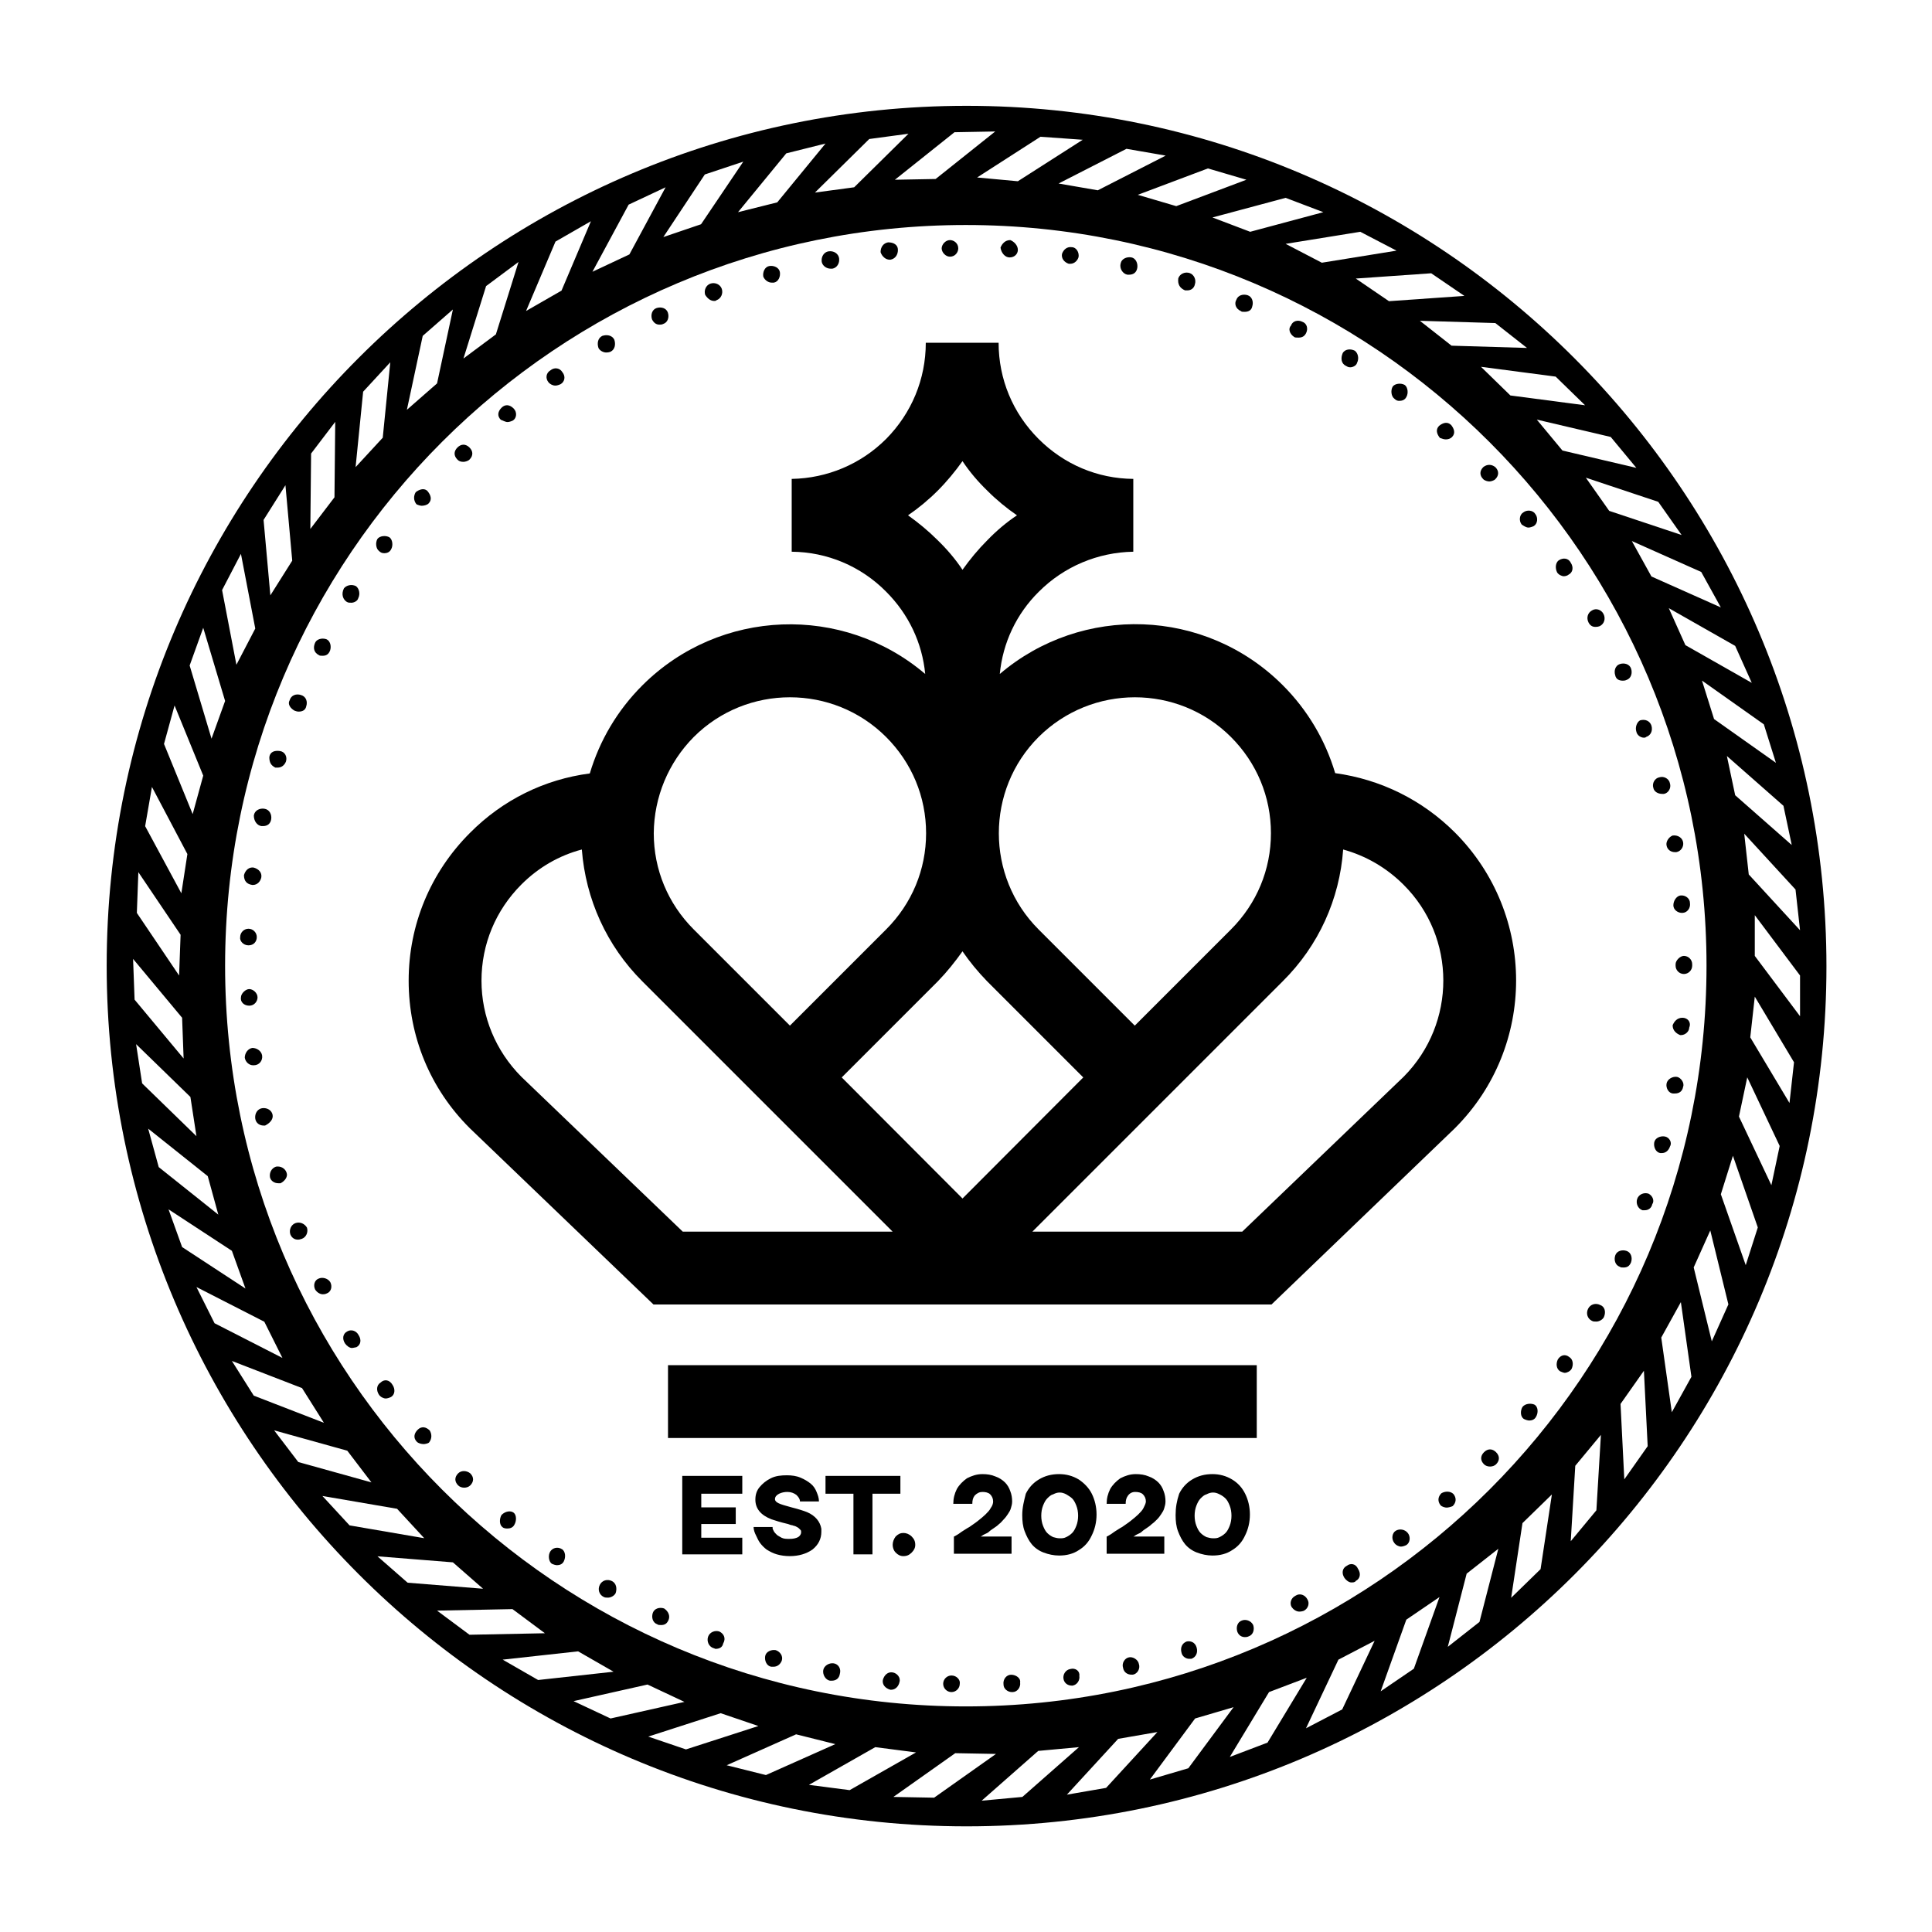 <?xml version="1.0" encoding="utf-8"?>
<!-- Generator: Adobe Illustrator 26.5.0, SVG Export Plug-In . SVG Version: 6.00 Build 0)  -->
<svg version="1.1" id="Layer_1" xmlns="http://www.w3.org/2000/svg" xmlns:xlink="http://www.w3.org/1999/xlink" x="0px" y="0px"
	 viewBox="0 0 640 640" style="enable-background:new 0 0 640 640;" xml:space="preserve">
<style type="text/css">
	.st0{fill:#FFFFFF;}
</style>
<rect class="st0" width="640" height="640"/>
<g>
	<g id="logo-logo" transform="matrix(1.969 0 0 1.969 640.015 397.611)">
		<g transform="matrix(0.498 0 0 -0.498 -0.662 64.245)">
			<path d="M-425.7,48.7h198.9v24.6h-198.9V48.7z"/>
		</g>
		<g transform="matrix(0.498 0 0 -0.498 -0.668 -21.018)">
			<path d="M-177.1-0.4l-54.6-52.4l-70.9,0l84.6,84.6l0,0c12.1,12,19.2,27.7,20.4,44.5c7.6-2.1,14.6-6.1,20.4-11.9
				C-159.3,46.6-159.3,17.6-177.1-0.4 M-420.7-52.8l-54.6,52.4c-8.6,8.7-13.4,20.2-13.4,32.4c0,12.3,4.8,23.8,13.5,32.5
				c5.8,5.8,12.8,9.8,20.4,11.8c1.3-16.8,8.4-32.5,20.4-44.5l84.6-84.6L-420.7-52.8z M-417,114.3c17.9,17.9,47.1,17.9,65,0
				c8.7-8.7,13.5-20.2,13.5-32.5c0-12.3-4.8-23.8-13.5-32.5l-32.5-32.5L-417,49.3l0,0c-8.7,8.7-13.5,20.2-13.5,32.5
				C-430.4,94-425.6,105.6-417,114.3 M-334.6,197.5c3.1,3.1,5.9,6.5,8.4,10c2.4-3.6,5.2-6.9,8.4-10c3.1-3.1,6.5-5.9,10-8.3
				c-3.6-2.4-6.9-5.2-10-8.4c-3.1-3.1-5.9-6.5-8.4-10c-2.4,3.6-5.2,6.9-8.4,10c-3.1,3.1-6.5,5.9-10,8.4
				C-341.1,191.6-337.7,194.4-334.6,197.5 M-326.2,41.9c2.4-3.5,5.2-6.9,8.3-10.1l32.5-32.5l-40.8-40.9l-40.8,40.9l32.5,32.5
				C-331.4,35-328.7,38.4-326.2,41.9 M-235.5,114.3c8.7-8.7,13.5-20.2,13.5-32.5c0-12.3-4.8-23.8-13.5-32.5l0,0L-268,16.8
				l-32.5,32.5c-17.9,17.9-17.9,47.1,0,65C-282.5,132.2-253.4,132.2-235.5,114.3 M-159.8,82c-11.1,11.1-25.2,18-40.5,20.1
				c-3.3,11.1-9.3,21.3-17.7,29.7c-26.2,26.2-67.9,27.4-95.6,3.8c1,10.5,5.6,20.3,13.2,27.8c8.5,8.5,19.9,13.3,31.9,13.5l0,24.6
				c-12.1,0.1-23.4,4.9-32,13.5c-8.7,8.7-13.5,20.2-13.5,32.5h-24.6c0-12.3-4.8-23.8-13.4-32.5c-8.5-8.5-19.9-13.3-31.9-13.5l0-24.6
				c12-0.1,23.4-4.9,31.9-13.5c7.6-7.6,12.2-17.3,13.2-27.8c-27.7,23.6-69.4,22.3-95.6-3.9c-8.4-8.4-14.4-18.6-17.7-29.7
				c-15.3-2-29.4-8.9-40.5-20.1c-13.3-13.3-20.7-31-20.7-49.9c0-18.9,7.3-36.6,20.7-49.9l62-59.5l104.4,0v1.1l0,0l0-1.1l104.4,0
				L-160-18l0.2,0.2C-132.3,9.7-132.3,54.4-159.8,82"/>
		</g>
		<g transform="matrix(1.269 0 0 1.269 0 2.842171e-14)">
			<g transform="matrix(1 0 0 1 0 0)">
				<path d="M-128-145.1c-62.9,0-114,51.1-114,114S-191,83-128,83s114-51.1,114-114S-65.1-145.1-128-145.1z M-17.5-35.8l-6.8-7.4
					l-0.6-5.4l6.8,7.4L-17.5-35.8z M-18.6-47.1l-7.5-6.6l-1.1-5.2l7.5,6.6L-18.6-47.1z M-20.7-58l-8.2-5.8l-1.6-5.1l8.2,5.8
					L-20.7-58z M-29.9-31.1c0,54.3-44,98.2-98.2,98.2s-98.2-43.9-98.2-98.2s44-98.2,98.2-98.2S-29.9-85.3-29.9-31.1z M-23.9-68.6
					l-8.8-5l-2.2-4.9l8.8,5L-23.9-68.6z M-28-78.6l-9.2-4.1l-2.6-4.7l9.2,4.1L-28-78.6z M-33.2-88.2l-9.6-3.2l-3.1-4.4l9.6,3.2
					L-33.2-88.2z M-39.2-97.1l-9.8-2.3l-3.4-4.1l9.8,2.3L-39.2-97.1z M-46-105.4l-9.9-1.3l-3.9-3.8l9.9,1.3L-46-105.4z M-53.7-113
					l-10-0.3l-4.2-3.3l10,0.3L-53.7-113z M-62-119.9l-10,0.7l-4.4-3l10-0.7L-62-119.9z M-71-125.9l-9.9,1.6l-4.8-2.5l9.9-1.6
					L-71-125.9z M-80.7-131l-9.7,2.6l-5-1.9l9.7-2.6L-80.7-131z M-90.9-135.3l-9.3,3.5l-5.1-1.5l9.3-3.5L-90.9-135.3z M-101.6-138.5
					l-9,4.6l-5.2-0.9l9-4.6L-101.6-138.5z M-112.6-140.6l-8.6,5.5l-5.4-0.5l8.4-5.4L-112.6-140.6z M-124.2-141.7l-7.9,6.3l-5.4,0.1
					l7.9-6.3L-124.2-141.7z M-135.7-141.4l-7.2,7.1l-5.2,0.7l7.2-7.1L-135.7-141.4z M-146.7-140.1l-6.4,7.8l-5.2,1.3l6.4-7.8
					L-146.7-140.1z M-157.6-137.7l-5.6,8.3l-5,1.7l5.5-8.3L-157.6-137.7z M-172.8-132l4.9-2.3l-4.8,8.9l-4.9,2.3L-172.8-132z
					 M-182.5-127.1l4.7-2.7l-3.9,9.2l-4.7,2.7L-182.5-127.1z M-191.7-121.2l4.3-3.2l-3,9.6l-4.3,3.2L-191.7-121.2z M-200.1-114.6
					l4-3.5l-2.1,9.8l-4,3.5L-200.1-114.6z M-208-107.2l3.6-3.9l-1,10l-3.6,3.9L-208-107.2z M-214.9-99l3.2-4.2l-0.1,10L-215-89
					L-214.9-99z M-218.3-94.8l0.9,10l-2.9,4.6l-0.9-10L-218.3-94.8z M-224.2-85.7l1.9,9.9l-2.5,4.8l-1.9-9.9L-224.2-85.7z
					 M-229.2-75.9l2.9,9.7l-1.8,5l-2.9-9.7L-229.2-75.9z M-233-65.6l3.8,9.3l-1.4,5.1l-3.8-9.3L-233-65.6z M-236-54.8l4.7,8.9
					l-0.8,5.2l-4.8-8.9L-236-54.8z M-237.8-43.5l5.6,8.3l-0.2,5.4l-5.6-8.3L-237.8-43.5z M-238.5-32l6.5,7.8l0.2,5.4l-6.5-7.8
					L-238.5-32z M-238.1-20.7l7.2,7l0.8,5.2l-7.2-7L-238.1-20.7z M-236.5-9.5l7.9,6.3l1.4,5.1l-7.9-6.3L-236.5-9.5z M-233.8,1.2
					l8.4,5.5l1.8,5l-8.4-5.5L-233.8,1.2z M-230.1,11.5l9,4.6l2.4,4.8l-9-4.6L-230.1,11.5z M-225.4,21.3l9.3,3.6l2.9,4.6l-9.3-3.6
					L-225.4,21.3z M-219.8,30.5l9.7,2.7l3.2,4.2l-9.7-2.7L-219.8,30.5z M-209.8,43.1l-3.6-3.9l9.9,1.7l3.6,3.9L-209.8,43.1z
					 M-206.1,47.2l10,0.8l4,3.5l-10-0.8L-206.1,47.2z M-198.2,54.4l10-0.2l4.3,3.2l-10,0.2L-198.2,54.4z M-189.5,60.9l10-1.1
					l4.7,2.7l-10,1.1L-189.5,60.9z M-180.1,66.4l9.8-2.2l4.9,2.3l-9.8,2.2L-180.1,66.4z M-170.2,71.1l9.6-3.1l5,1.7l-9.6,3.1
					L-170.2,71.1z M-159.8,74.9l9.2-4.1l5.2,1.3l-9.2,4.1L-159.8,74.9z M-148.9,77.5l8.8-5l5.4,0.7l-8.8,5L-148.9,77.5z
					 M-132.3,79.2l-5.4-0.1l8.2-5.8l5.4,0.1L-132.3,79.2z M-126,79.6l7.5-6.6l5.4-0.5l-7.5,6.6L-126,79.6z M-114.7,78.8l6.8-7.4
					l5.2-0.9l-6.8,7.4L-114.7,78.8z M-103.7,76.8l6-8.1l5.1-1.5l-6,8.1L-103.7,76.8z M-88.1,71.9l-5,1.9l5.2-8.6l5-1.9L-88.1,71.9z
					 M-78.2,67.5L-83,70l4.3-9.1l4.8-2.5L-78.2,67.5z M-68.7,62.1l-4.4,3l3.4-9.5l4.4-3L-68.7,62.1z M-60,55.9l-4.2,3.3l2.5-9.7
					l4.2-3.3L-60,55.9z M-51.9,48.9l-3.9,3.8l1.5-9.9l3.9-3.8L-51.9,48.9z M-44.5,41.1l-3.4,4.1l0.6-10l3.4-4.1L-44.5,41.1z
					 M-40.8,37l-0.5-10l3.1-4.4l0.5,10L-40.8,37z M-34.5,28.1l-1.4-9.9l2.6-4.7l1.4,9.9L-34.5,28.1z M-29.2,18.7l-2.4-9.8l2.2-4.9
					l2.4,9.8L-29.2,18.7z M-24.7,8.6L-28-0.8l1.6-5.1l3.3,9.5L-24.7,8.6z M-21.3-2l-4.3-9.1l1.1-5.2l4.3,9.1L-21.3-2z M-18.9-12.9
					l-5.2-8.7l0.6-5.4l5.2,8.7L-18.9-12.9z M-17.5-24.4l-6-8v-5.4l6,8V-24.4z"/>
			</g>
			<g transform="matrix(1 0 0 1 -47.6 68.677)">
				<path d="M-135.6-22.1c-0.3,0.5-0.2,1.3,0.2,1.6c0.2,0.1,0.5,0.2,0.7,0.2c0.3,0,0.7-0.1,0.9-0.5c0.3-0.6,0.2-1.3-0.2-1.6
					C-134.6-22.8-135.3-22.6-135.6-22.1z"/>
			</g>
			<g transform="matrix(1 0 0 1 -53.25 64.413)">
				<path d="M-136.4-22.7c-0.3,0.5-0.3,1.3,0.1,1.6c0.2,0.2,0.5,0.2,0.7,0.2c0.3,0,0.7-0.1,0.9-0.5c0.3-0.5,0.3-1.3-0.1-1.6
					C-135.2-23.3-135.9-23.2-136.4-22.7z"/>
			</g>
			<g transform="matrix(1 0 0 1 -47.8 -68.509)">
				<path d="M-134.7-39.5c0.2,0,0.5-0.1,0.7-0.2c0.5-0.3,0.7-1,0.2-1.6c-0.3-0.5-1-0.7-1.6-0.2c-0.5,0.3-0.7,1-0.2,1.6
					C-135.4-39.7-135.1-39.5-134.7-39.5z"/>
			</g>
			<g transform="matrix(1 0 0 1 -41.9 -72.298)">
				<path d="M-133.9-40.1c0.2,0,0.3,0,0.6-0.1l0,0c0.6-0.3,0.7-1,0.5-1.6c-0.3-0.6-1-0.7-1.6-0.5c-0.6,0.3-0.7,1-0.5,1.6
					C-134.7-40.3-134.2-40.1-133.9-40.1z"/>
			</g>
			<g transform="matrix(1 0 0 1 -58.5 -59.6)">
				<path d="M-136.2-38.3c0.2,0,0.6-0.1,0.8-0.3c0.5-0.5,0.5-1.1,0-1.6c-0.5-0.5-1.1-0.5-1.6,0c-0.5,0.5-0.5,1.1,0,1.6
					C-136.8-38.4-136.6-38.3-136.2-38.3z"/>
			</g>
			<g transform="matrix(1 0 0 1 -8.7 83.092)">
				<path d="M-129.1-20.5L-129.1-20.5c-0.6-0.1-1.1,0.3-1.3,1c-0.1,0.6,0.3,1.1,1,1.3h0.1c0.6,0,1-0.5,1.1-1
					C-128-19.8-128.5-20.4-129.1-20.5z"/>
			</g>
			<g transform="matrix(1 0 0 1 -41.722 72.38)">
				<path d="M-133.3-21.9c-0.6-0.3-1.3-0.1-1.6,0.5c-0.3,0.6-0.1,1.3,0.5,1.6c0.2,0.1,0.3,0.1,0.6,0.1c0.3,0,0.8-0.2,1-0.6
					C-132.6-20.9-132.7-21.6-133.3-21.9z"/>
			</g>
			<g transform="matrix(1 0 0 1 -53.35 -64.277)">
				<path d="M-135.5-38.9c0.2,0,0.5-0.1,0.7-0.2c0.5-0.3,0.6-1.1,0.1-1.6c-0.5-0.5-1.1-0.6-1.6-0.1c-0.5,0.5-0.6,1.1-0.1,1.6
					C-136.1-39.1-135.8-38.9-135.5-38.9z"/>
			</g>
			<g transform="matrix(1 0 0 1 -63.17 54.623)">
				<path d="M-136-24.1c-0.5-0.5-1.1-0.6-1.6-0.1s-0.6,1.1-0.1,1.6c0.2,0.2,0.6,0.3,0.9,0.3c0.2,0,0.6-0.1,0.7-0.2
					C-135.7-23-135.7-23.6-136-24.1L-136-24.1z"/>
			</g>
			<g transform="matrix(1 0 0 1 -15.6 82.092)">
				<path d="M-130-20.7c-0.6-0.1-1.3,0.3-1.4,0.9c-0.1,0.6,0.3,1.3,0.9,1.4c0.1,0,0.1,0,0.2,0c0.6,0,1-0.3,1.1-0.9
					C-129-20-129.4-20.6-130-20.7z"/>
			</g>
			<g transform="matrix(1 0 0 1 -22.4 80.44)">
				<path d="M-130.9-20.8c-0.6-0.1-1.3,0.2-1.4,0.8c-0.1,0.6,0.2,1.3,0.8,1.4c0.1,0,0.2,0,0.3,0c0.5,0,0.9-0.3,1.1-0.8
					C-129.9-20-130.3-20.6-130.9-20.8z"/>
			</g>
			<g transform="matrix(1 0 0 1 -15.8 -82.108)">
				<path d="M-130.2-41.4c0.1,0,0.1,0,0.2,0c0.6-0.1,1-0.7,0.9-1.4c-0.1-0.6-0.7-1-1.4-0.9c-0.6,0.1-1,0.7-0.9,1.4
					C-131.3-41.8-130.8-41.4-130.2-41.4z"/>
			</g>
			<g transform="matrix(1 0 0 1 -22.55 -80.46)">
				<path d="M-131.3-41.2c0.1,0,0.2,0,0.3,0c0.6-0.1,0.9-0.8,0.8-1.4c-0.1-0.6-0.8-0.9-1.4-0.8c-0.6,0.1-0.9,0.8-0.8,1.4
					C-132.2-41.5-131.7-41.2-131.3-41.2z"/>
			</g>
			<g transform="matrix(1 0 0 1 -35.7 -75.588)">
				<path d="M-133-40.5c0.1,0,0.3,0,0.5-0.1c0.6-0.2,0.8-0.9,0.6-1.5c-0.2-0.6-0.9-0.8-1.5-0.6s-0.8,0.9-0.6,1.5
					C-133.8-40.8-133.5-40.5-133-40.5z"/>
			</g>
			<g transform="matrix(1 0 0 1 -8.9 -83.1)">
				<path d="M-129.3-41.6h0.1c0.6-0.1,1-0.6,1-1.3s-0.6-1-1.3-1c-0.6,0.1-1,0.6-1,1.3C-130.3-42-129.8-41.6-129.3-41.6z"/>
			</g>
			<g transform="matrix(1 0 0 1 -35.5 75.612)">
				<path d="M-132.6-21.5L-132.6-21.5c-0.6-0.2-1.3,0-1.5,0.6c-0.2,0.6,0,1.3,0.6,1.5c0.1,0.1,0.3,0.1,0.5,0.1c0.5,0,0.8-0.2,1-0.7
					C-131.8-20.5-132-21.1-132.6-21.5z"/>
			</g>
			<g transform="matrix(1 0 0 1 -29.35 -78.331)">
				<path d="M-132.1-40.9c0.1,0,0.2,0,0.3-0.1c0.6-0.2,0.9-0.9,0.7-1.5c-0.2-0.6-0.9-0.9-1.5-0.7c-0.6,0.2-0.9,0.9-0.7,1.5
					C-132.9-41.1-132.5-40.9-132.1-40.9z"/>
			</g>
			<g transform="matrix(1 0 0 1 -29.071 78.369)">
				<path d="M-131.7-21.2c-0.6-0.2-1.3,0.1-1.5,0.7s0.1,1.3,0.7,1.5c0.1,0,0.2,0.1,0.3,0.1c0.5,0,0.9-0.2,1-0.7
					C-130.8-20.3-131.1-20.9-131.7-21.2z"/>
			</g>
			<g transform="matrix(1 0 0 1 -58.4 59.7)">
				<path d="M-137-23.5c-0.5,0.5-0.5,1.1,0,1.6c0.2,0.2,0.5,0.3,0.8,0.3s0.6-0.1,0.8-0.3c0.5-0.5,0.5-1.1,0-1.6
					C-135.9-23.9-136.6-23.9-137-23.5z"/>
			</g>
			<g transform="matrix(1 0 0 1 -79.95 24.24)">
				<path d="M-138.2-27.9c-0.2-0.6-0.8-0.9-1.4-0.8c-0.6,0.2-0.9,0.8-0.8,1.4c0.1,0.5,0.6,0.8,1.1,0.8c0.1,0,0.2,0,0.3,0
					C-138.4-26.8-138-27.4-138.2-27.9L-138.2-27.9z"/>
			</g>
			<g transform="matrix(1 0 0 1 -82.892 10.5)">
				<path d="M-138.5-29.7c-0.1-0.6-0.7-1-1.3-1c-0.6,0.1-1,0.7-1,1.3l0,0c0.1,0.6,0.6,1,1.1,1h0.1C-138.9-28.4-138.4-29-138.5-29.7z
					"/>
			</g>
			<g transform="matrix(1 0 0 1 -83.4 3.6)">
				<path d="M-139.7-29.4c0.7,0,1.1-0.6,1.1-1.1c0-0.6-0.6-1.1-1.1-1.1s-1.1,0.6-1.1,1.1C-140.9-29.9-140.4-29.4-139.7-29.4
					C-139.8-29.4-139.7-29.4-139.7-29.4z"/>
			</g>
			<g transform="matrix(1 0 0 1 -63.23 -54.477)">
				<path d="M-137-37.6c0.3,0,0.7-0.1,0.9-0.3c0.5-0.5,0.3-1.1-0.1-1.6s-1.1-0.3-1.6,0.1l0,0c-0.3,0.5-0.3,1.1,0.1,1.6
					C-137.5-37.7-137.2-37.6-137-37.6z"/>
			</g>
			<g transform="matrix(1 0 0 1 -81.9 10.4)">
				<path d="M-139.5-29.6L-139.5-29.6L-139.5-29.6z"/>
			</g>
			<g transform="matrix(1 0 0 1 -81.791 -17.309)">
				<path d="M-139.7-32.3c0.1,0,0.1,0,0.2,0c0.6,0,1-0.3,1.1-0.9c0.1-0.6-0.2-1.3-0.9-1.4c-0.6-0.1-1.3,0.2-1.4,0.9
					C-140.7-33-140.3-32.4-139.7-32.3z"/>
			</g>
			<g transform="matrix(1 0 0 1 -83.5 -3.4)">
				<path d="M-139.7-30.4L-139.7-30.4c0.7,0,1.1-0.5,1.1-1.1c0-0.6-0.5-1.1-1.1-1.1c-0.6,0-1.1,0.5-1.1,1.1
					C-140.9-31-140.4-30.4-139.7-30.4z"/>
			</g>
			<g transform="matrix(1 0 0 1 -79.936 -24.062)">
				<path d="M-139.7-33.3c0.1,0,0.2,0,0.3,0c0.5,0,0.9-0.3,1.1-0.8c0.2-0.6-0.1-1.3-0.8-1.4c-0.7-0.1-1.3,0.1-1.4,0.8
					C-140.5-34-140.3-33.6-139.7-33.3z"/>
			</g>
			<g transform="matrix(1 0 0 1 -82.9 -10.408)">
				<path d="M-139.8-31.4h0.1c0.6,0,1-0.5,1.1-1l0,0c0.1-0.6-0.3-1.1-1-1.3c-0.6-0.1-1.1,0.3-1.3,1
					C-140.9-31.9-140.5-31.5-139.8-31.4z"/>
			</g>
			<g transform="matrix(1 0 0 1 -81.7 17.492)">
				<path d="M-138.3-28.8c-0.1-0.6-0.7-1-1.4-0.9c-0.6,0.1-1,0.7-0.9,1.4c0.1,0.6,0.6,0.9,1.1,0.9c0.1,0,0.1,0,0.2,0
					C-138.7-27.7-138.2-28.2-138.3-28.8z"/>
			</g>
			<g transform="matrix(1 0 0 1 -71.5 43.38)">
				<path d="M-138.6-26c-0.6,0.3-0.7,1-0.3,1.6c0.2,0.3,0.6,0.6,0.9,0.6c0.2,0,0.5-0.1,0.6-0.1c0.6-0.3,0.7-1,0.3-1.6
					C-137.4-26.1-138.1-26.3-138.6-26z"/>
			</g>
			<g transform="matrix(1 0 0 1 -77.744 -30.588)">
				<path d="M-139.3-34.3c0.1,0,0.2,0.1,0.5,0.1c0.5,0,0.9-0.2,1-0.7c0.2-0.6,0-1.3-0.7-1.5c-0.6-0.2-1.3,0-1.5,0.7
					C-140.3-35.2-139.9-34.6-139.3-34.3z"/>
			</g>
			<g transform="matrix(1 0 0 1 -71.548 -43.222)">
				<path d="M-138.6-36.1c0.2,0.1,0.3,0.1,0.6,0.1c0.3,0,0.8-0.2,0.9-0.6c0.3-0.6,0.1-1.3-0.3-1.6c-0.6-0.3-1.3-0.1-1.6,0.3
					C-139.4-37.1-139.1-36.4-138.6-36.1z"/>
			</g>
			<g transform="matrix(1 0 0 1 -67.5 49.177)">
				<path d="M-138.2-25c-0.5,0.3-0.6,1-0.2,1.6c0.2,0.3,0.6,0.5,0.9,0.5c0.2,0,0.5-0.1,0.7-0.2c0.5-0.3,0.6-1,0.2-1.6
					C-137-25.4-137.7-25.5-138.2-25z"/>
			</g>
			<g transform="matrix(1 0 0 1 -67.7 -48.987)">
				<path d="M-137.5-36.8c0.3,0,0.7-0.1,0.9-0.5c0.3-0.5,0.2-1.3-0.2-1.6c-0.5-0.3-1.3-0.2-1.6,0.2c-0.3,0.5-0.2,1.3,0.2,1.6
					C-138-36.9-137.8-36.8-137.5-36.8z"/>
			</g>
			<g transform="matrix(1 0 0 1 -74.85 37.161)">
				<path d="M-139-26.8c-0.6,0.2-0.8,0.9-0.5,1.5c0.2,0.3,0.6,0.6,1,0.6c0.1,0,0.3,0,0.5-0.1c0.6-0.2,0.8-0.9,0.5-1.5
					C-137.8-26.8-138.5-27-139-26.8z"/>
			</g>
			<g transform="matrix(1 0 0 1 -77.65 30.818)">
				<path d="M-139.3-27.8c-0.6,0.2-0.9,0.9-0.7,1.5c0.2,0.5,0.6,0.7,1,0.7c0.1,0,0.2,0,0.5-0.1c0.6-0.2,0.9-0.9,0.7-1.5
					C-138.1-27.7-138.7-28-139.3-27.8z"/>
			</g>
			<g transform="matrix(1 0 0 1 -74.881 -37.089)">
				<path d="M-139-35.2c0.1,0.1,0.3,0.1,0.5,0.1c0.5,0,0.8-0.2,1-0.7c0.2-0.6,0-1.3-0.5-1.5c-0.6-0.2-1.3,0-1.5,0.5
					C-139.8-36.1-139.6-35.5-139-35.2z"/>
			</g>
			<g transform="matrix(1 0 0 1 44.7 70.566)">
				<path d="M-122.3-22.1c-0.6,0.3-0.7,1-0.3,1.6c0.2,0.3,0.6,0.6,0.9,0.6c0.2,0,0.5,0,0.6-0.2c0.6-0.3,0.7-1,0.3-1.6
					C-121.1-22.4-121.8-22.5-122.3-22.1z"/>
			</g>
			<g transform="matrix(1 0 0 1 83.206 -7.206)">
				<path d="M-117.5-31.9c0,0.6,0.6,1,1.1,1h0.1c0.6,0,1.1-0.6,1-1.3c0-0.6-0.6-1.1-1.3-1C-117.1-33.1-117.5-32.5-117.5-31.9z"/>
			</g>
			<g transform="matrix(1 0 0 1 76.4 34.012)">
				<path d="M-116.9-27.3c-0.6-0.2-1.3,0-1.5,0.6c-0.2,0.6,0,1.3,0.6,1.5c0.1,0.1,0.3,0.1,0.5,0.1c0.5,0,0.8-0.2,1-0.7
					C-116.1-26.4-116.3-27.1-116.9-27.3z"/>
			</g>
			<g transform="matrix(1 0 0 1 82.4 -14.158)">
				<path d="M-117.6-32.9c0.1,0.6,0.6,0.9,1.1,0.9c0,0,0.1,0,0.2,0c0.6-0.1,1-0.7,0.9-1.3c-0.1-0.6-0.7-1-1.4-0.9
					C-117.3-34-117.7-33.4-117.6-32.9z"/>
			</g>
			<g transform="matrix(1 0 0 1 78.799 -27.631)">
				<path d="M-118-34.5c0.1,0.5,0.6,0.8,1,0.8c0.1,0,0.2,0,0.3-0.1c0.6-0.2,0.9-0.8,0.7-1.5c-0.2-0.6-0.8-0.9-1.5-0.7
					C-117.9-35.8-118.2-35.1-118-34.5L-118-34.5z"/>
			</g>
			<g transform="matrix(1 0 0 1 80.85 -20.976)">
				<path d="M-116.6-32.9c0.1,0,0.2,0,0.2,0c0.6-0.1,1-0.8,0.8-1.4c-0.1-0.6-0.8-1-1.4-0.8c-0.6,0.1-1,0.8-0.8,1.4
					C-117.7-33.2-117.2-32.9-116.6-32.9z"/>
			</g>
			<g transform="matrix(1 0 0 1 82.4 13.842)">
				<path d="M-116.2-30.2c-0.6-0.1-1.3,0.3-1.4,0.9c-0.1,0.6,0.3,1.3,0.9,1.3c0.1,0,0.1,0,0.2,0c0.6,0,1-0.3,1.1-0.9
					C-115.2-29.4-115.7-30.1-116.2-30.2z"/>
			</g>
			<g transform="matrix(1 0 0 1 80.967 20.74)">
				<path d="M-116.4-29.2c-0.6-0.1-1.3,0.2-1.4,0.8c-0.1,0.6,0.2,1.3,0.8,1.4c0.1,0,0.2,0,0.2,0c0.5,0,0.9-0.3,1.1-0.9
					C-115.4-28.4-115.8-29.1-116.4-29.2z"/>
			</g>
			<g transform="matrix(1 0 0 1 83.5 -0.1)">
				<path d="M-117.5-31.2v0.1c0,0,0,0,0,0.1c0,0.6,0.5,1.1,1.1,1.1s1.1-0.5,1.1-1.1v-0.1v-0.1l0,0c0-0.6-0.5-1.1-1.1-1.1
					C-116.9-32.3-117.5-31.7-117.5-31.2z"/>
			</g>
			<g transform="matrix(1 0 0 1 83.208 7)">
				<path d="M-116.3-31.2c-0.7,0-1.1,0.5-1.3,1c0,0.7,0.5,1.1,1,1.3c0,0,0,0,0.1,0c0.6,0,1.1-0.5,1.1-1
					C-115.1-30.6-115.6-31.2-116.3-31.2z"/>
			</g>
			<g transform="matrix(1 0 0 1 82.3 6.9)">
				<path d="M-116.5-30.1L-116.5-30.1L-116.5-30.1z"/>
			</g>
			<g transform="matrix(1 0 0 1 65.5 51.898)">
				<path d="M-119.8-24.5c-0.3,0.5-0.3,1.3,0.2,1.6c0.2,0.1,0.5,0.2,0.7,0.2c0.3,0,0.7-0.1,0.9-0.5c0.3-0.5,0.3-1.3-0.2-1.6
					C-118.6-25-119.4-25-119.8-24.5z"/>
			</g>
			<g transform="matrix(1 0 0 1 76.3 -34.188)">
				<path d="M-117.3-34.7c0.1,0,0.3,0,0.5-0.1c0.6-0.2,0.8-0.9,0.6-1.5c-0.2-0.6-0.9-0.8-1.5-0.6s-0.8,0.9-0.6,1.5
					C-118.2-34.9-117.8-34.7-117.3-34.7z"/>
			</g>
			<g transform="matrix(1 0 0 1 65.4 -51.987)">
				<path d="M-118.9-37.2c0.2,0,0.5-0.1,0.7-0.2c0.5-0.3,0.6-1.1,0.2-1.6l0,0c-0.3-0.5-1.1-0.6-1.6-0.2c-0.5,0.3-0.6,1.1-0.2,1.6
					C-119.5-37.4-119.2-37.2-118.9-37.2z"/>
			</g>
			<g transform="matrix(1 0 0 1 60.8 -57.3)">
				<path d="M-120.3-39.9c-0.5,0.5-0.5,1.1,0,1.6c0.2,0.2,0.6,0.3,0.8,0.3s0.6-0.1,0.8-0.3c0.5-0.5,0.5-1.1,0-1.6l0,0
					C-119.2-40.3-119.8-40.3-120.3-39.9z"/>
			</g>
			<g transform="matrix(1 0 0 1 60.9 57.2)">
				<path d="M-120.3-23.8c-0.5,0.5-0.5,1.1,0,1.6c0.2,0.2,0.5,0.3,0.8,0.3s0.6-0.1,0.8-0.3c0.5-0.5,0.5-1.1,0-1.6
					S-119.8-24.3-120.3-23.8z"/>
			</g>
			<g transform="matrix(1 0 0 1 69.497 -46.434)">
				<path d="M-119.2-36.8c0.2,0.3,0.6,0.5,0.9,0.5c0.2,0,0.5-0.1,0.6-0.2c0.6-0.3,0.7-1,0.3-1.6c-0.3-0.6-1-0.7-1.6-0.3
					C-119.4-38.1-119.5-37.4-119.2-36.8L-119.2-36.8z"/>
			</g>
			<g transform="matrix(1 0 0 1 73.2 40.28)">
				<path d="M-117.2-26.4c-0.6-0.3-1.3-0.1-1.6,0.5c-0.3,0.6-0.1,1.3,0.5,1.6c0.2,0.1,0.3,0.1,0.6,0.1c0.3,0,0.8-0.2,1-0.6
					C-116.4-25.5-116.6-26.2-117.2-26.4z"/>
			</g>
			<g transform="matrix(1 0 0 1 73.15 -40.42)">
				<path d="M-117.8-35.6c0.2,0,0.3,0,0.6-0.1c0.6-0.3,0.8-1,0.5-1.6c-0.3-0.6-1-0.8-1.5-0.5c-0.6,0.3-0.8,1-0.5,1.6
					C-118.5-35.8-118.2-35.6-117.8-35.6z"/>
			</g>
			<g transform="matrix(1 0 0 1 69.6 46.277)">
				<path d="M-119.2-25.2c-0.3,0.6-0.2,1.3,0.3,1.6c0.2,0.1,0.5,0.2,0.6,0.2c0.3,0,0.7-0.2,0.9-0.5c0.3-0.6,0.2-1.3-0.3-1.6
					C-118.2-25.9-118.8-25.8-119.2-25.2z"/>
			</g>
			<g transform="matrix(1 0 0 1 25.669 -79.631)">
				<path d="M-124.7-41c0.1,0,0.2,0,0.3,0c0.5,0,0.9-0.3,1-0.8c0.2-0.6-0.1-1.3-0.7-1.5c-0.6-0.2-1.3,0.1-1.5,0.7
					C-125.7-41.8-125.4-41.3-124.7-41z"/>
			</g>
			<g transform="matrix(1 0 0 1 18.933 -81.41)">
				<path d="M-125.6-41.3c0.1,0,0.1,0,0.2,0c0.6,0,1-0.3,1.1-0.9c0.1-0.6-0.2-1.3-0.8-1.4c-0.6-0.1-1.3,0.2-1.4,0.8
					C-126.7-42.1-126.2-41.4-125.6-41.3z"/>
			</g>
			<g transform="matrix(1 0 0 1 25.9 79.488)">
				<path d="M-124.7-21c-0.6,0.2-0.9,0.8-0.7,1.5c0.1,0.5,0.6,0.8,1,0.8c0.1,0,0.2,0,0.3,0c0.6-0.2,0.9-0.8,0.7-1.5
					C-123.6-20.9-124.2-21.1-124.7-21z"/>
			</g>
			<g transform="matrix(1 0 0 1 -1.9 -83.5)">
				<path d="M-128.3-41.6L-128.3-41.6c0.7,0,1.1-0.6,1.1-1.1c0-0.7-0.6-1.1-1.1-1.1c-0.6,0-1.1,0.6-1.1,1.1S-128.9-41.6-128.3-41.6z
					"/>
			</g>
			<g transform="matrix(1 0 0 1 12.25 82.642)">
				<path d="M-126.5-20.5c-0.6,0.1-1,0.7-0.9,1.3s0.6,0.9,1.1,0.9h0.1c0.6-0.1,1-0.7,0.9-1.3C-125.2-20.2-125.8-20.7-126.5-20.5z"/>
			</g>
			<g transform="matrix(1 0 0 1 78.907 27.419)">
				<path d="M-116.5-28.3c-0.6-0.2-1.3,0.1-1.5,0.7c-0.2,0.6,0.1,1.3,0.7,1.5c0.1,0,0.2,0,0.3,0c0.5,0,0.9-0.3,1-0.8
					C-115.7-27.3-115.9-28-116.5-28.3z"/>
			</g>
			<g transform="matrix(1 0 0 1 5 -83.4)">
				<path d="M-127.3-41.6C-127.2-41.6-127.2-41.6-127.3-41.6c0.7,0,1.1-0.5,1.1-1c0-0.6-0.5-1.1-1-1.3c-0.7,0-1.1,0.5-1.3,1
					C-128.4-42.2-127.9-41.6-127.3-41.6z"/>
			</g>
			<g transform="matrix(1 0 0 1 12.15 -82.658)">
				<path d="M-126.4-41.5c0.6,0,1-0.5,1.1-0.9c0.1-0.6-0.3-1.3-0.9-1.3c-0.6-0.1-1.1,0.3-1.3,0.9c-0.1,0.6,0.3,1.1,0.9,1.3
					C-126.5-41.5-126.5-41.5-126.4-41.5z"/>
			</g>
			<g transform="matrix(1 0 0 1 -1.7 83.5)">
				<path d="M-128.3-20.5c-0.6,0-1.1,0.5-1.1,1.1c0,0.6,0.5,1.1,1.1,1.1l0,0c0.6,0,1.1-0.5,1.1-1.1
					C-127.1-19.9-127.6-20.5-128.3-20.5z"/>
			</g>
			<g transform="matrix(1 0 0 1 5.3 83.4)">
				<path d="M-127.4-20.5c-0.6,0-1.1,0.6-1,1.3c0,0.6,0.6,1,1.1,1c0,0,0,0,0.1,0c0.6,0,1.1-0.6,1-1.3
					C-126.1-20-126.7-20.5-127.4-20.5z"/>
			</g>
			<g transform="matrix(1 0 0 1 19.15 81.391)">
				<path d="M-125.6-20.8c-0.6,0.1-1,0.8-0.8,1.4c0.1,0.6,0.6,0.9,1.1,0.9c0.1,0,0.1,0,0.2,0c0.6-0.1,1-0.8,0.8-1.4
					C-124.4-20.5-125.1-20.9-125.6-20.8z"/>
			</g>
			<g transform="matrix(1 0 0 1 50.4 -66.687)">
				<path d="M-121-39.3c0.3,0,0.7-0.1,0.9-0.5c0.3-0.5,0.2-1.3-0.2-1.6c-0.5-0.3-1.3-0.2-1.6,0.2c-0.3,0.5-0.2,1.3,0.2,1.6
					C-121.4-39.3-121.2-39.3-121-39.3z"/>
			</g>
			<g transform="matrix(1 0 0 1 50.5 66.513)">
				<path d="M-121.6-22.7c-0.5,0.3-0.6,1.1-0.2,1.6c0.2,0.3,0.6,0.5,0.9,0.5c0.2,0,0.5-0.1,0.7-0.2c0.5-0.3,0.6-1.1,0.2-1.6
					S-121.1-23-121.6-22.7z"/>
			</g>
			<g transform="matrix(1 0 0 1 55.75 -62.177)">
				<path d="M-120.2-38.7c0.3,0,0.6-0.1,0.8-0.3c0.5-0.5,0.3-1.1-0.1-1.6c-0.5-0.5-1.1-0.3-1.6,0.1c-0.5,0.5-0.3,1.1,0.1,1.6
					C-120.7-38.8-120.5-38.7-120.2-38.7z"/>
			</g>
			<g transform="matrix(1 0 0 1 55.85 62.043)">
				<path d="M-120.9-23.2c-0.5,0.5-0.5,1.1-0.1,1.6c0.2,0.2,0.6,0.3,0.8,0.3s0.6-0.1,0.8-0.2c0.5-0.5,0.5-1.1,0.1-1.6
					C-119.7-23.5-120.4-23.5-120.9-23.2z"/>
			</g>
			<g transform="matrix(1 0 0 1 44.574 -70.634)">
				<path d="M-122.3-40c0.2,0.1,0.3,0.2,0.6,0.2c0.3,0,0.8-0.2,0.9-0.6c0.3-0.6,0.1-1.3-0.3-1.6c-0.6-0.3-1.3-0.2-1.6,0.3
					C-123-41-122.9-40.3-122.3-40z"/>
			</g>
			<g transform="matrix(1 0 0 1 38.614 -74.07)">
				<path d="M-123.2-40.4c0.1,0.1,0.3,0.1,0.6,0.1c0.5,0,0.8-0.2,1-0.6c0.3-0.6,0.1-1.3-0.5-1.5c-0.6-0.3-1.3-0.1-1.5,0.5
					C-124-41.5-123.8-40.8-123.2-40.4z"/>
			</g>
			<g transform="matrix(1 0 0 1 32.4 77.012)">
				<path d="M-123.9-21.3c-0.6,0.2-0.8,0.9-0.6,1.5c0.2,0.5,0.6,0.7,1,0.7c0.1,0,0.3,0,0.5-0.1c0.6-0.2,0.8-0.9,0.6-1.5
					C-122.7-21.3-123.4-21.5-123.9-21.3z"/>
			</g>
			<g transform="matrix(1 0 0 1 38.8 74.03)">
				<path d="M-123.2-21.6c-0.6,0.3-0.8,1-0.5,1.5c0.2,0.3,0.6,0.6,1,0.6c0.1,0,0.3,0,0.6-0.1c0.6-0.3,0.8-1,0.5-1.5
					C-121.9-21.7-122.6-22-123.2-21.6z"/>
			</g>
			<g transform="matrix(1 0 0 1 32.269 -77.088)">
				<path d="M-123.9-40.8c0.1,0.1,0.2,0.1,0.5,0.1c0.5,0,0.9-0.2,1-0.7c0.2-0.6,0-1.3-0.6-1.5s-1.3,0-1.5,0.6
					C-124.8-41.8-124.6-41.1-123.9-40.8z"/>
			</g>
		</g>
	</g>
	
		<g id="tagline-5fefbd49-cbfa-4e13-b9f6-4c26411ab415-logo-path" transform="matrix(1.969 0 0 1.969 640.677 557.232)">
		<path d="M-200.5-21.5h-10.1v-13.2h10.1v3h-6.9v2.3h5.8v2.8h-5.8v2.3h6.9V-21.5z M-198.6-26.1L-198.6-26.1h3.2c0,0.1,0,0.1,0,0.2
			c0,0.1,0.1,0.3,0.2,0.5c0.1,0.2,0.3,0.4,0.5,0.6c0.2,0.2,0.5,0.3,0.8,0.5c0.4,0.2,0.8,0.2,1.3,0.2l0,0c0.7,0,1.1-0.1,1.5-0.3
			c0.3-0.2,0.5-0.5,0.5-0.8l0,0c0-0.2,0-0.3-0.1-0.4c-0.1-0.1-0.2-0.2-0.3-0.3c-0.1-0.1-0.3-0.2-0.5-0.3c-0.2-0.1-0.4-0.1-0.6-0.2
			c-0.2,0-0.4-0.1-0.7-0.2l0,0c-1.3-0.3-2.2-0.6-2.8-0.8l0,0c-1.8-0.7-2.7-1.8-2.7-3.3l0,0c0-0.8,0.2-1.5,0.7-2.1
			c0.5-0.6,1.1-1.1,1.9-1.5c0.8-0.4,1.7-0.5,2.7-0.5l0,0c0.8,0,1.6,0.1,2.3,0.4c0.7,0.3,1.2,0.6,1.7,1s0.8,0.9,1,1.4
			c0.2,0.5,0.4,1,0.4,1.6l0,0h-3.2c0-0.4-0.2-0.7-0.6-1.1c-0.4-0.3-0.9-0.5-1.5-0.5l0,0c-0.5,0-1,0.1-1.4,0.3
			c-0.4,0.2-0.7,0.5-0.7,0.9l0,0c0,0.3,0.2,0.5,0.6,0.7c0.4,0.2,1.1,0.4,2.2,0.7l0,0c1.2,0.3,2.1,0.6,2.6,0.8l0,0
			c1.4,0.6,2.2,1.6,2.4,2.8l0,0c0,0.2,0,0.3,0,0.5l0,0c0,1.2-0.5,2.2-1.5,3c-1,0.7-2.3,1.1-3.8,1.1l0,0c-0.8,0-1.5-0.1-2.2-0.3
			c-0.7-0.2-1.2-0.5-1.7-0.8c-0.4-0.3-0.8-0.7-1.1-1.1c-0.3-0.4-0.5-0.9-0.7-1.3S-198.6-25.6-198.6-26.1z M-181.8-31.7h-4.7v-3h12.6
			v3h-4.7v10.2h-3.2V-31.7z M-175.2-23.1L-175.2-23.1c0-0.5,0.2-1,0.5-1.4c0.4-0.4,0.8-0.6,1.3-0.6l0,0c0.5,0,1,0.2,1.4,0.6
			c0.4,0.4,0.6,0.8,0.6,1.4l0,0c0,0.5-0.2,0.9-0.6,1.3c-0.4,0.4-0.8,0.6-1.4,0.6l0,0c-0.5,0-0.9-0.2-1.3-0.6
			C-175-22.1-175.2-22.6-175.2-23.1z M-161.8-30h-3.2c0-0.9,0.2-1.7,0.6-2.5c0.4-0.7,1-1.3,1.7-1.8c0.8-0.4,1.6-0.7,2.6-0.7l0,0
			c0.8,0,1.5,0.1,2.2,0.4c0.6,0.2,1.2,0.6,1.6,1c0.4,0.4,0.7,0.9,0.9,1.5c0.2,0.5,0.3,1.1,0.3,1.7l0,0c0,0.4-0.1,0.8-0.2,1.1
			c-0.1,0.4-0.3,0.7-0.5,1c-0.2,0.3-0.4,0.6-0.7,0.9c-0.3,0.3-0.5,0.6-0.8,0.8c-0.3,0.3-0.6,0.5-0.9,0.7c-0.3,0.2-0.6,0.4-0.8,0.6
			s-0.5,0.3-0.7,0.4c-0.2,0.1-0.4,0.2-0.5,0.3l0,0l-0.2,0.1h5.2v2.9h-9.7v-2.9c0.1,0,0.2-0.1,0.4-0.2c0.2-0.1,0.5-0.3,0.9-0.6
			c0.5-0.3,0.9-0.6,1.3-0.8c0.4-0.3,0.9-0.6,1.4-1c0.5-0.4,1-0.8,1.3-1.1c0.4-0.4,0.7-0.7,0.9-1.1c0.3-0.4,0.4-0.8,0.4-1.1l0,0
			c0-0.5-0.2-0.9-0.5-1.2c-0.3-0.3-0.8-0.4-1.3-0.4l0,0c-0.5,0-0.9,0.2-1.3,0.6C-161.7-31-161.8-30.6-161.8-30L-161.8-30z
			 M-153.4-28.1L-153.4-28.1c0,1,0.1,1.9,0.4,2.7c0.3,0.8,0.7,1.6,1.2,2.2c0.5,0.6,1.2,1.1,2,1.4c0.8,0.3,1.7,0.5,2.6,0.5l0,0
			c1.3,0,2.4-0.3,3.3-0.9c1-0.6,1.7-1.4,2.2-2.5c0.5-1,0.8-2.2,0.8-3.5l0,0c0-1.3-0.3-2.5-0.8-3.5c-0.5-1-1.3-1.8-2.2-2.4
			c-1-0.6-2.1-0.9-3.3-0.9l0,0c-1.3,0-2.4,0.3-3.4,0.9c-1,0.6-1.7,1.4-2.2,2.4C-153.1-30.5-153.4-29.4-153.4-28.1z M-149.9-26.3
			c-0.2-0.5-0.3-1.1-0.3-1.7s0.1-1.2,0.3-1.7s0.4-0.9,0.7-1.2c0.3-0.3,0.6-0.6,1-0.7c0.4-0.2,0.7-0.3,1.1-0.3c0.4,0,0.7,0.1,1.1,0.3
			c0.3,0.2,0.7,0.4,1,0.7c0.3,0.3,0.5,0.7,0.7,1.2s0.3,1.1,0.3,1.7s-0.1,1.2-0.3,1.7c-0.2,0.5-0.4,0.9-0.7,1.2
			c-0.3,0.3-0.6,0.5-1,0.7c-0.4,0.2-0.7,0.2-1.1,0.2c-0.4,0-0.7-0.1-1.1-0.2c-0.4-0.2-0.7-0.4-1-0.7
			C-149.5-25.4-149.7-25.8-149.9-26.3z M-136-30h-3.2c0-0.9,0.2-1.7,0.6-2.5c0.4-0.7,1-1.3,1.7-1.8c0.8-0.4,1.6-0.7,2.6-0.7l0,0
			c0.8,0,1.5,0.1,2.2,0.4c0.6,0.2,1.2,0.6,1.6,1c0.4,0.4,0.7,0.9,0.9,1.5c0.2,0.5,0.3,1.1,0.3,1.7l0,0c0,0.4-0.1,0.8-0.2,1.1
			c-0.1,0.4-0.3,0.7-0.5,1c-0.2,0.3-0.4,0.6-0.7,0.9c-0.3,0.3-0.6,0.6-0.9,0.8c-0.3,0.3-0.6,0.5-0.9,0.7c-0.3,0.2-0.6,0.4-0.8,0.6
			s-0.5,0.3-0.7,0.4c-0.2,0.1-0.4,0.2-0.5,0.3l0,0l-0.2,0.1h5.2v2.9h-9.7v-2.9c0.1,0,0.2-0.1,0.4-0.2c0.2-0.1,0.5-0.3,0.9-0.6
			c0.5-0.3,0.9-0.6,1.3-0.8c0.4-0.3,0.9-0.6,1.4-1c0.5-0.4,1-0.8,1.3-1.1c0.4-0.4,0.7-0.7,0.9-1.1s0.4-0.8,0.4-1.1l0,0
			c0-0.5-0.2-0.9-0.5-1.2c-0.3-0.3-0.8-0.4-1.3-0.4l0,0c-0.5,0-0.9,0.2-1.2,0.6C-135.9-31-136-30.6-136-30L-136-30z M-127.6-28.1
			L-127.6-28.1c0,1,0.1,1.9,0.4,2.7c0.3,0.8,0.7,1.6,1.2,2.2c0.5,0.6,1.2,1.1,2,1.4c0.8,0.3,1.7,0.5,2.6,0.5l0,0
			c1.3,0,2.4-0.3,3.3-0.9c1-0.6,1.7-1.4,2.2-2.5c0.5-1,0.8-2.2,0.8-3.5l0,0c0-1.3-0.3-2.5-0.8-3.5c-0.5-1-1.2-1.8-2.2-2.4
			c-1-0.6-2.1-0.9-3.3-0.9l0,0c-1.3,0-2.4,0.3-3.4,0.9c-1,0.6-1.7,1.4-2.2,2.4C-127.4-30.5-127.6-29.4-127.6-28.1z M-124.1-26.3
			c-0.2-0.5-0.3-1.1-0.3-1.7s0.1-1.2,0.3-1.7c0.2-0.5,0.4-0.9,0.7-1.2c0.3-0.3,0.6-0.6,1-0.7c0.4-0.2,0.7-0.3,1.1-0.3
			c0.4,0,0.7,0.1,1.1,0.3c0.4,0.2,0.7,0.4,1,0.7c0.3,0.3,0.5,0.7,0.7,1.2c0.2,0.5,0.3,1.1,0.3,1.7s-0.1,1.2-0.3,1.7
			c-0.2,0.5-0.4,0.9-0.7,1.2c-0.3,0.3-0.6,0.5-1,0.7c-0.4,0.2-0.7,0.2-1.1,0.2c-0.4,0-0.7-0.1-1.1-0.2c-0.4-0.2-0.7-0.4-1-0.7
			C-123.7-25.4-123.9-25.8-124.1-26.3z"/>
	</g>
</g>
</svg>
